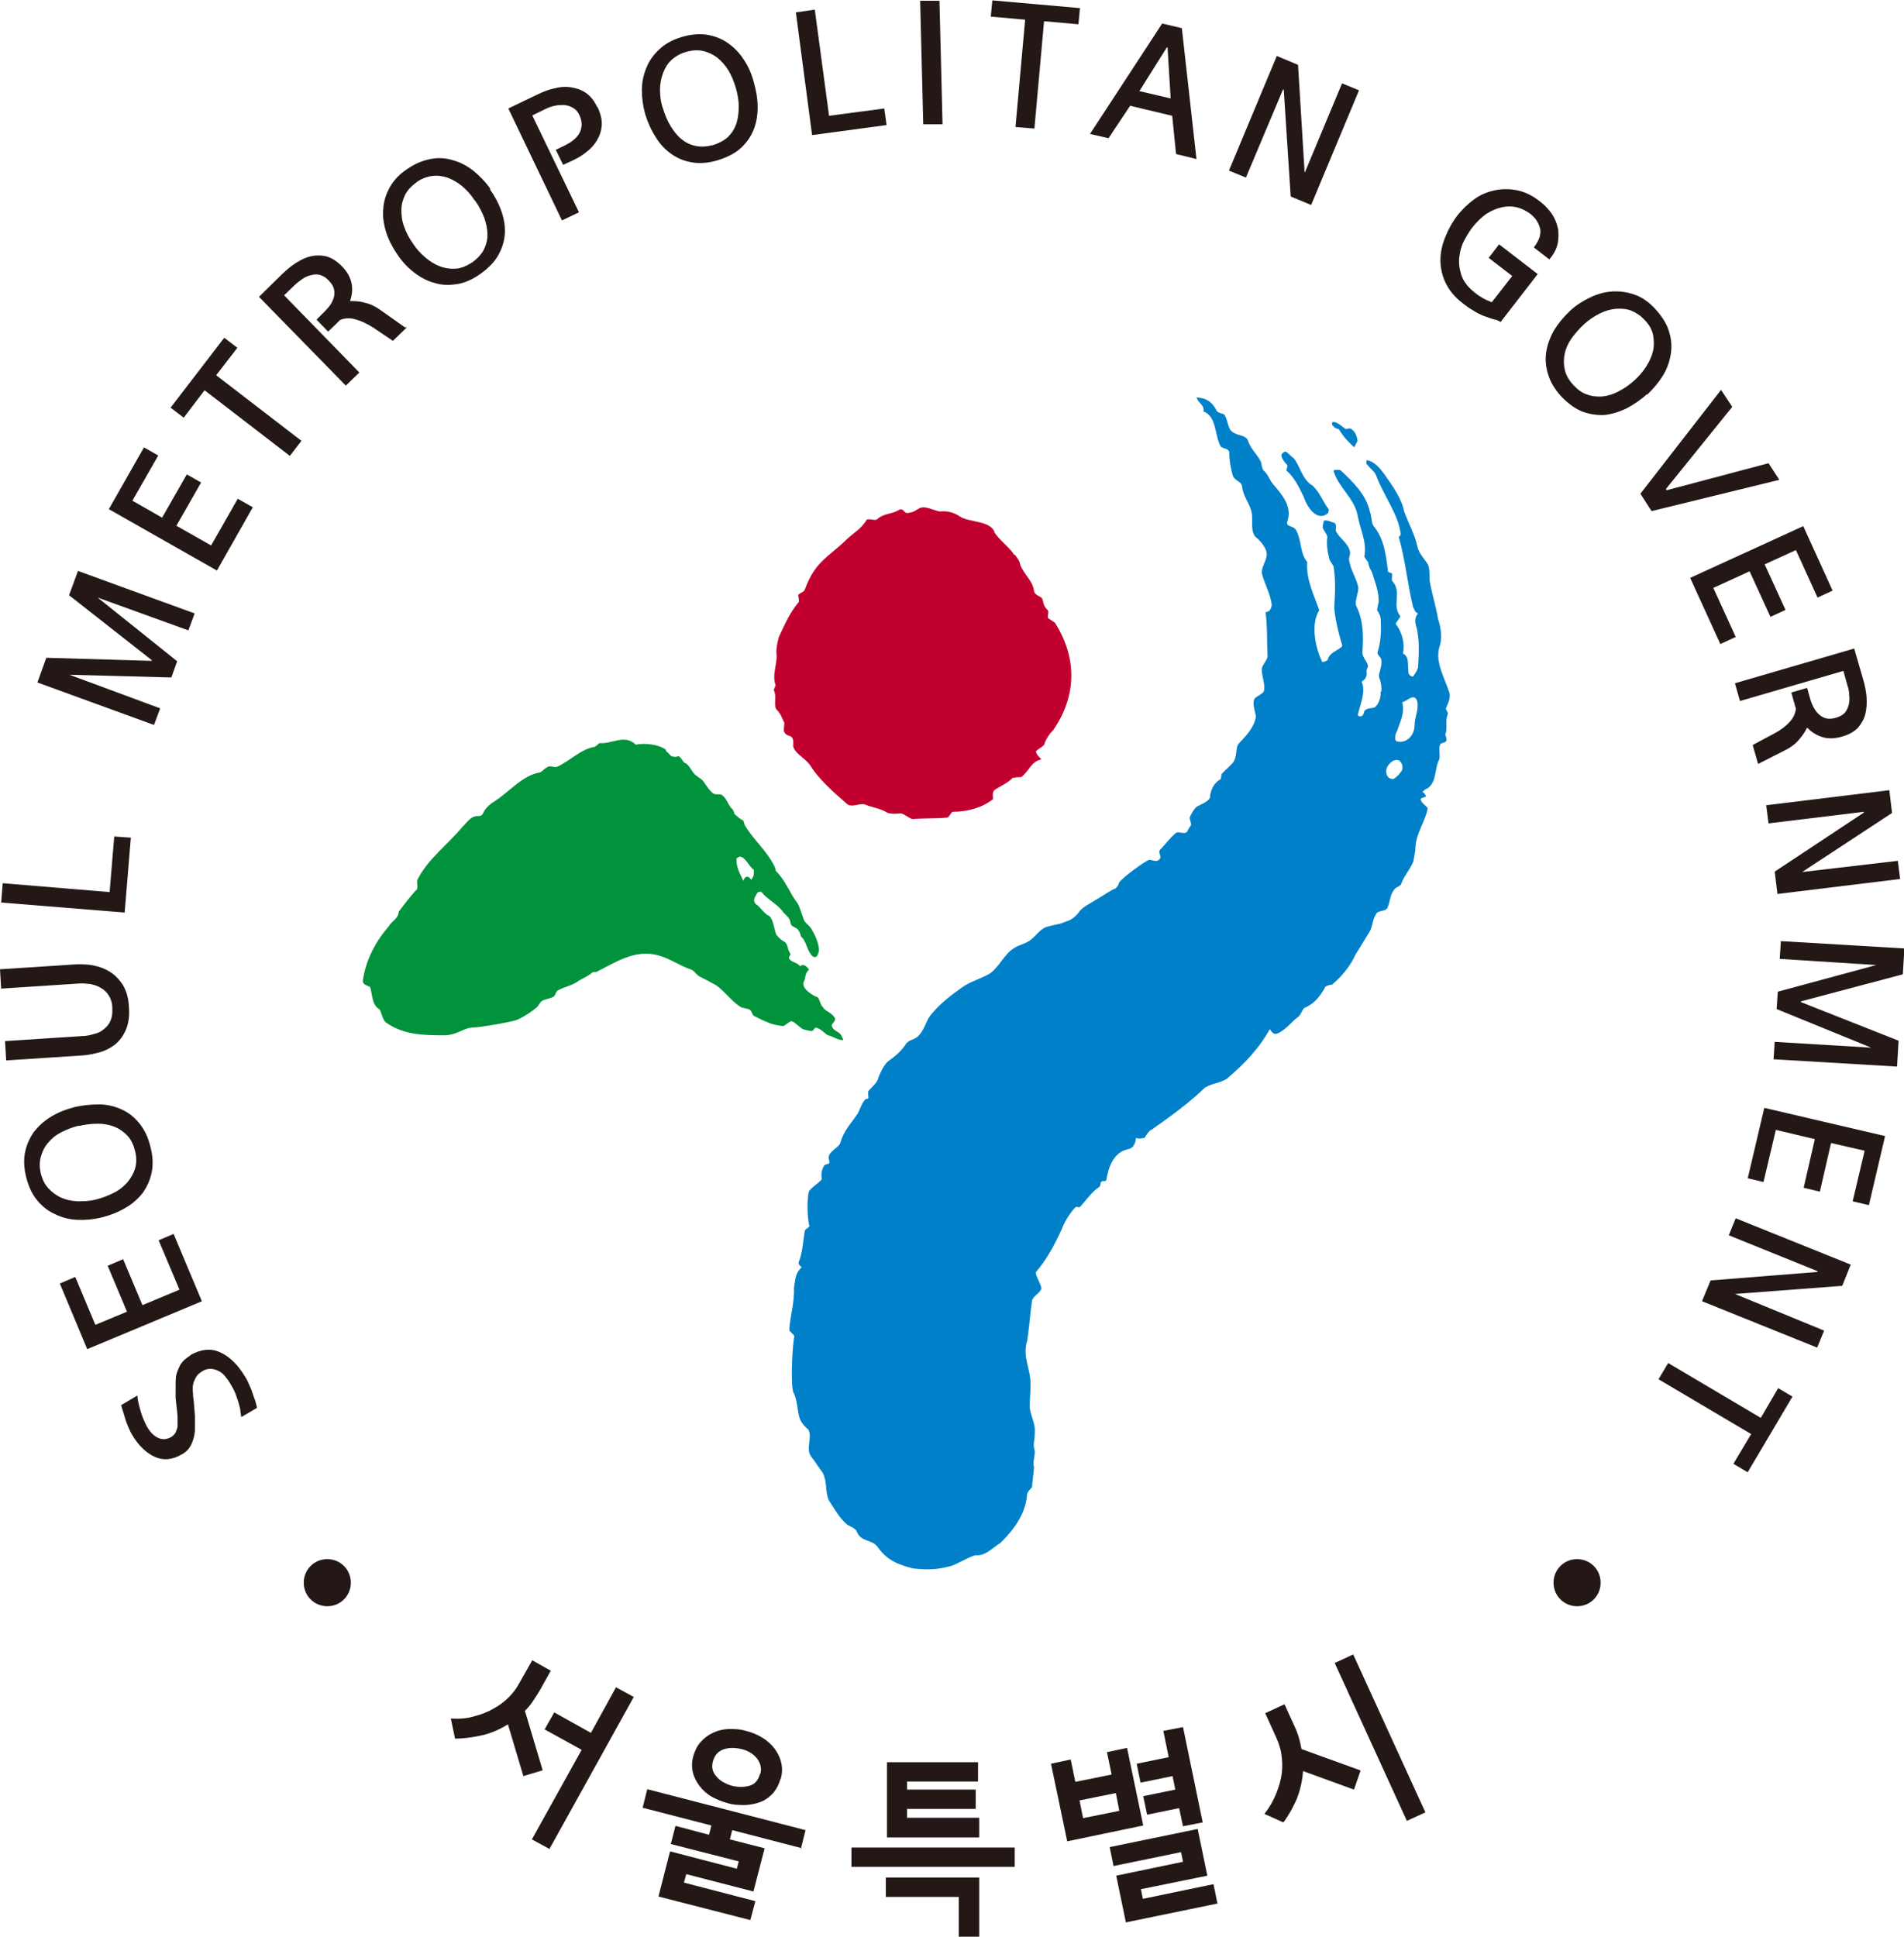 <?xml version="1.0" encoding="UTF-8"?>
<svg id="_레이어_2" data-name="레이어 2" xmlns="http://www.w3.org/2000/svg" viewBox="0 0 49.33 50.17">
  <defs>
    <style>
      .cls-1 {
        fill: #00933b;
      }

      .cls-2 {
        fill: #0080c8;
      }

      .cls-3 {
        fill: #c2002f;
      }

      .cls-4 {
        fill: #231815;
      }
    </style>
  </defs>
  <g id="out">
    <g>
      <g>
        <path class="cls-4" d="m14.06,45.86l-.5.15-.4-1.34c-.23.14-.46.24-.7.29-.24.05-.46.08-.67.08l-.11-.52c.22.01.42,0,.61-.06.19-.05.35-.11.5-.2.15-.08.28-.18.39-.29.11-.11.2-.23.27-.36l.34-.6.48.27-.29.52c-.06.1-.12.19-.18.28-.06.09-.13.17-.2.24l.46,1.54Zm.18,2.04l-.46-.25,1.29-2.32-.96-.53.25-.44.95.53.65-1.18.46.25-2.18,3.93Z"/>
        <path class="cls-4" d="m20.78,47.88l-1.81-.47-.06.24.9.23-.29,1.12-1.74-.45-.06.22,1.85.48-.13.49-2.38-.61.3-1.17,1.73.45.05-.19-1.76-.45.12-.47.87.23.06-.24-1.78-.46.12-.48,4.1,1.06-.12.48Zm-.56-1.79c-.04.14-.1.25-.18.35-.09.1-.19.18-.31.23-.12.05-.26.08-.41.09-.15,0-.31,0-.47-.05-.15-.04-.29-.1-.42-.17-.13-.08-.23-.17-.31-.28-.08-.11-.14-.22-.17-.35-.03-.13-.03-.26.01-.41.04-.14.1-.27.19-.37.09-.1.19-.18.32-.24.12-.06.25-.09.4-.1.15,0,.3,0,.46.05.16.04.3.1.43.18.13.08.23.18.31.28.08.11.14.23.17.36.03.13.03.27-.01.41Zm-.52-.14c.04-.15,0-.28-.09-.4-.1-.12-.23-.2-.4-.24-.17-.04-.33-.04-.47.01-.14.05-.23.16-.27.31-.04.15-.01.28.09.39.09.11.23.19.4.24.16.04.32.04.46,0,.14-.04.23-.15.27-.31Z"/>
        <path class="cls-4" d="m26.29,48.36h-4.23v-.5h4.23v.5Zm-.92,1.81h-.53v-1.03h-1.89v-.5h2.42v1.53Zm0-2.57h-2.39v-1.95h2.36v.5h-1.84v.21h1.78v.5h-1.78v.23h1.87v.5Z"/>
        <path class="cls-4" d="m29.62,47.29l-1.97.41-.42-2.01.51-.11.12.58.94-.19-.12-.58.52-.11.42,2.01Zm-.62-.38l-.09-.46-.94.19.09.46.94-.19Zm2.55,2.4l-2.38.49-.25-1.21,1.73-.36-.05-.25-1.75.36-.1-.49,2.28-.47.25,1.21-1.72.35.05.25,1.83-.38.1.49Zm-.39-2.1l-.51.1-.1-.47-.83.17-.1-.48.83-.17-.07-.35-.83.17-.1-.49.83-.17-.14-.68.51-.1.51,2.47Z"/>
        <path class="cls-4" d="m35.25,45.87l-.17.49-1.32-.48c-.02.27-.08.52-.17.74-.1.22-.21.42-.34.59l-.49-.22c.14-.18.24-.36.31-.54.07-.18.12-.35.14-.52.02-.17.01-.33-.01-.48-.02-.15-.07-.29-.13-.43l-.29-.64.5-.23.25.55c.05.1.09.21.12.31.03.1.05.2.07.3l1.52.55Zm1.68,1.08l-.48.22-1.87-4.09.48-.22,1.87,4.09Z"/>
      </g>
      <g>
        <path class="cls-4" d="m4.92,35.11c.28-.16.54-.19.78-.08.25.11.47.33.66.65.04.06.07.13.1.2.03.07.06.13.08.2.02.07.05.14.07.2.02.07.04.13.05.19l-.41.24s-.01-.09-.02-.14c0-.06-.02-.12-.04-.2-.02-.07-.05-.16-.08-.24-.03-.09-.08-.18-.14-.28-.04-.07-.09-.14-.14-.2-.05-.06-.11-.11-.18-.14-.06-.03-.13-.05-.2-.05-.07,0-.15.02-.22.07-.07.04-.13.1-.16.16-.03.06-.06.12-.07.19-.01.07-.01.14,0,.21,0,.07.01.14.02.21.01.11.02.24.03.37,0,.13,0,.26,0,.39-.01.13-.04.24-.09.35-.05.11-.13.2-.24.26-.25.15-.49.17-.71.07-.22-.1-.42-.29-.58-.56-.04-.06-.07-.13-.1-.2-.03-.07-.06-.14-.08-.21-.02-.07-.04-.13-.06-.2-.02-.06-.04-.12-.05-.17l.42-.25c0,.09.03.21.07.36.04.15.1.31.19.47.08.13.17.22.28.27.11.05.22.04.33-.02.05-.03.09-.07.12-.12.02-.05.04-.1.05-.15,0-.06,0-.12,0-.18,0-.07,0-.13-.01-.2l-.04-.37c0-.08,0-.18,0-.27,0-.1,0-.2.01-.29.02-.1.06-.19.11-.29.06-.1.15-.18.28-.26Z"/>
        <path class="cls-4" d="m4.5,31.97l.73,1.74-2.97,1.24-.71-1.7.4-.17.52,1.24.82-.34-.5-1.19.4-.17.5,1.19.96-.4-.54-1.28.4-.17Z"/>
        <path class="cls-4" d="m1.93,28.68c.22-.05.43-.07.64-.07.21,0,.4.05.58.13.18.08.33.2.46.36.13.16.23.36.29.62.06.23.07.45.03.65-.04.2-.12.37-.23.53-.12.15-.27.29-.45.39-.18.11-.39.19-.62.25-.21.05-.42.07-.63.06-.21-.01-.4-.06-.58-.15-.18-.08-.33-.2-.46-.36-.13-.16-.22-.35-.28-.59-.06-.24-.07-.45-.03-.65.04-.2.12-.37.23-.53.12-.15.26-.28.44-.39.18-.11.38-.19.61-.25Zm.11.48c-.16.04-.31.1-.45.17-.14.07-.25.16-.34.27-.09.1-.15.22-.19.36-.04.14-.04.28,0,.45.04.15.1.27.19.37.09.1.2.18.32.24.13.06.27.09.43.1.16,0,.32,0,.5-.05.16-.04.31-.1.45-.17.14-.07.25-.16.35-.27.09-.11.16-.23.2-.36.04-.14.04-.29,0-.45-.04-.16-.1-.29-.19-.39-.09-.1-.2-.18-.34-.24-.13-.05-.27-.08-.43-.08-.16,0-.33.02-.5.06Z"/>
        <path class="cls-4" d="m2,24.98c.13,0,.27,0,.42.03.15.03.29.08.42.16.13.08.24.19.34.34.09.15.15.34.16.57.02.24-.01.44-.08.6-.07.16-.16.28-.28.38-.12.09-.25.16-.4.2-.15.04-.29.07-.42.08l-2,.13-.03-.5,1.99-.13c.1,0,.21-.02.3-.05.1-.02.19-.06.26-.12.08-.06.14-.13.18-.22.04-.09.06-.2.05-.34,0-.13-.04-.24-.09-.32-.05-.08-.12-.15-.21-.2-.08-.05-.18-.08-.28-.1-.1-.01-.21-.02-.31-.01l-1.99.13-.03-.5,2-.13Z"/>
        <path class="cls-4" d="m3.39,21.7l-.16,1.94-3.2-.26.04-.5,2.77.23.12-1.44.43.03Z"/>
        <path class="cls-4" d="m5.04,15.9l-.16.43-2.35-.85h0s2.06,1.65,2.06,1.65l-.15.42-2.64-.07h0s2.35.87,2.35.87l-.16.43-3.02-1.1.23-.64,2.73.08v-.02s-2.14-1.68-2.14-1.68l.23-.63,3.02,1.1Z"/>
        <path class="cls-4" d="m6.55,13.14l-.93,1.64-2.8-1.59.91-1.6.37.21-.67,1.17.77.44.64-1.12.37.21-.64,1.12.9.51.69-1.21.37.21Z"/>
        <path class="cls-4" d="m6.15,9.01l-.55.71,2.21,1.7-.3.39-2.21-1.7-.54.71-.34-.26,1.39-1.81.34.26Z"/>
        <path class="cls-4" d="m10.54,8.48l-.36.35-.52-.35c-.16-.1-.31-.17-.46-.21-.14-.04-.27-.03-.39.02-.02.02-.04.04-.06.06-.02.02-.04.04-.06.06l-.19.18-.3-.31.18-.18c.06-.06.12-.12.17-.19.05-.07.08-.14.1-.21.02-.07.02-.15,0-.22-.02-.08-.07-.15-.15-.23-.07-.07-.14-.11-.22-.13-.08-.02-.15-.01-.23.01-.08.02-.15.05-.22.1-.07.05-.14.1-.2.16l-.27.26,1.95,2-.35.34-2.25-2.3.61-.6c.11-.1.22-.2.35-.28.13-.08.25-.14.38-.17.13-.03.27-.03.4,0,.14.04.27.12.4.25.15.15.23.3.26.46.03.15.01.3-.04.45.11,0,.24,0,.37.04.14.03.27.09.4.18l.65.46Z"/>
        <path class="cls-4" d="m12.69,4.9c.13.18.23.37.3.57.07.2.1.39.09.58-.01.19-.07.38-.17.56-.1.18-.26.34-.47.49-.2.14-.4.23-.6.26-.2.03-.39.03-.58-.03-.19-.05-.36-.14-.53-.27-.17-.13-.32-.29-.45-.49-.12-.18-.22-.37-.28-.57-.06-.2-.09-.4-.07-.59.01-.19.07-.38.17-.56.1-.18.25-.34.45-.47.2-.14.4-.22.6-.26.2-.04.39-.03.58.03.19.05.36.14.53.27.16.13.32.29.45.48Zm-.4.28c-.09-.14-.2-.26-.32-.36-.12-.1-.25-.17-.38-.22-.13-.04-.26-.06-.4-.04-.14.02-.28.07-.41.17-.12.09-.22.19-.28.31-.06.12-.1.25-.1.39,0,.14.01.29.07.44.05.15.13.3.23.44.09.14.2.26.32.36.12.1.24.18.38.23.13.05.27.07.41.06.14-.01.28-.07.42-.16.13-.09.23-.2.3-.32.06-.12.1-.25.1-.4,0-.14-.03-.28-.08-.43-.06-.15-.13-.3-.24-.45Z"/>
        <path class="cls-4" d="m15.48,2.77c.08.17.12.33.11.47-.01.15-.05.27-.12.39-.07.12-.16.22-.28.31-.11.09-.23.16-.36.22l-.24.11-.19-.39.23-.11c.08-.04.15-.08.21-.13.07-.05.12-.11.16-.17.04-.06.06-.14.07-.22,0-.08-.01-.17-.06-.27-.04-.09-.1-.15-.17-.19-.07-.04-.14-.06-.22-.07-.08,0-.17,0-.25.02-.09.02-.17.05-.25.09l-.33.16,1.21,2.51-.44.21-1.39-2.9.77-.37c.13-.06.27-.12.42-.15.15-.04.29-.05.42-.03.14.02.27.06.39.14.12.08.22.2.3.37Z"/>
        <path class="cls-4" d="m19.53,2.13c.06.21.1.43.1.64,0,.21-.03.4-.1.58-.07.18-.18.34-.33.48-.15.14-.35.24-.6.32-.23.07-.45.09-.65.06-.2-.03-.38-.1-.54-.21-.16-.11-.3-.25-.41-.43-.12-.18-.21-.38-.28-.6-.06-.21-.09-.42-.09-.63,0-.21.04-.4.12-.59.07-.18.19-.34.34-.48.15-.14.34-.24.57-.31.23-.07.45-.09.65-.06.2.03.38.1.54.21.16.11.3.25.41.42.12.17.21.37.27.6Zm-.47.13c-.05-.16-.11-.31-.19-.44-.08-.13-.18-.24-.29-.33-.11-.08-.23-.14-.37-.17-.14-.03-.29-.02-.45.03-.14.04-.26.11-.36.2-.1.09-.17.21-.22.34-.05.13-.08.28-.08.44s.02.32.08.49c.05.16.11.31.19.44.08.13.17.25.28.34.11.09.23.15.37.18.14.03.29.02.45-.02.16-.05.29-.12.39-.21.1-.1.17-.21.22-.35.04-.13.06-.28.06-.44,0-.16-.03-.33-.08-.5Z"/>
        <path class="cls-4" d="m22.97,3.24l-1.93.26-.42-3.18.49-.07.37,2.75,1.43-.19.06.43Z"/>
        <path class="cls-4" d="m24.42,3.22h-.5s-.08-3.2-.08-3.2h.5s.08,3.2.08,3.2Z"/>
        <path class="cls-4" d="m27.95.63l-.9-.08-.25,2.78-.49-.04.25-2.78-.89-.08.04-.42,2.27.2-.04.42Z"/>
        <path class="cls-4" d="m31,4.12l-.53-.13-.1-.99-1.09-.26-.56.84-.48-.11,1.87-2.86.51.12.38,3.4Zm-.67-1.57l-.08-1.32h-.02s-.71,1.13-.71,1.13l.81.19Z"/>
        <path class="cls-4" d="m33.97,5.31l-.53-.22-.18-2.77h-.02s-.96,2.28-.96,2.28l-.44-.18,1.24-2.97.55.23.17,2.78h.01s.96-2.3.96-2.3l.44.18-1.24,2.97Z"/>
        <path class="cls-4" d="m40.14,6.72l-.4-.31c.07-.09.12-.18.15-.27.02-.08.03-.16.01-.23-.02-.07-.05-.14-.09-.2-.04-.06-.1-.12-.16-.17-.11-.08-.23-.14-.35-.17-.13-.03-.26-.03-.39,0-.14.03-.27.09-.4.17-.13.09-.25.21-.37.36-.06.08-.13.19-.2.32-.07.13-.11.27-.13.43-.02.15,0,.31.05.47.05.16.17.32.35.46.07.06.15.11.22.15.07.04.15.07.22.1l.53-.68-.61-.47.27-.35,1,.77-.96,1.24-.1-.05s-.1-.02-.15-.04c-.06-.02-.12-.04-.2-.07-.07-.03-.16-.07-.25-.13-.09-.05-.19-.12-.29-.2-.21-.16-.35-.34-.44-.53-.09-.19-.13-.39-.13-.59,0-.2.05-.41.13-.6.08-.2.18-.38.31-.55.13-.16.27-.3.44-.42.16-.12.34-.19.53-.23.19-.04.38-.04.58,0,.2.04.4.14.59.29.12.09.22.2.3.31.08.12.13.24.16.37.03.13.02.27,0,.4-.03.14-.1.28-.21.41Z"/>
        <path class="cls-4" d="m42.67,10.21c-.16.15-.34.27-.53.37-.19.09-.38.15-.57.17-.19.01-.39-.02-.58-.09-.19-.08-.37-.21-.55-.4-.16-.18-.27-.36-.33-.56-.06-.19-.08-.38-.05-.58.03-.19.1-.38.2-.56.11-.18.25-.35.42-.51.16-.15.34-.26.53-.35.19-.09.38-.14.58-.15.19-.01.39.02.58.09.19.07.37.2.53.38.16.18.28.36.34.56.06.19.08.38.05.58-.03.19-.09.38-.2.56-.11.18-.25.35-.42.51Zm-.32-.36c.12-.11.23-.24.31-.37.08-.13.14-.26.17-.4.03-.13.02-.27,0-.4-.03-.14-.1-.27-.22-.39-.1-.11-.22-.19-.34-.24-.13-.05-.26-.06-.4-.05-.14.01-.28.05-.42.12-.14.07-.28.16-.41.28-.12.11-.23.24-.32.36-.09.13-.15.26-.18.4-.03.14-.03.28,0,.41.03.14.1.27.22.4.11.12.23.21.36.25.13.05.27.06.41.05.14-.02.28-.06.42-.14.14-.07.28-.17.41-.29Z"/>
        <path class="cls-4" d="m46.1,12.43l-3.31.81-.29-.45,2.09-2.69.29.44-1.72,2.13.02.03,2.64-.7.28.43Z"/>
        <path class="cls-4" d="m44.57,16.68l-.78-1.71,2.93-1.34.76,1.67-.39.18-.56-1.23-.81.37.54,1.18-.39.18-.54-1.18-.94.43.58,1.27-.39.18Z"/>
        <path class="cls-4" d="m45.55,19.79l-.14-.49.56-.3c.17-.09.3-.19.4-.3.1-.11.15-.23.16-.35-.01-.02-.02-.05-.03-.08,0-.03-.01-.05-.02-.08l-.07-.25.41-.12.07.25c.02.08.05.16.09.24.04.07.08.14.14.19.05.05.12.09.19.11.08.02.17.01.27-.02.09-.03.17-.07.22-.13.05-.06.08-.13.1-.21.02-.08.02-.16.01-.25,0-.09-.02-.17-.05-.26l-.1-.36-2.68.78-.13-.46,3.09-.9.24.83c.04.14.07.29.08.44.01.15,0,.29-.03.42-.03.13-.1.25-.19.36-.1.1-.23.18-.41.23-.2.06-.38.06-.53.01-.15-.05-.27-.13-.38-.24-.05.1-.12.21-.21.31-.09.11-.21.2-.35.27l-.71.36Z"/>
        <path class="cls-4" d="m46.05,23.15l-.07-.57,2.31-1.53v-.02s-2.47.3-2.47.3l-.06-.47,3.19-.39.07.59-2.33,1.53h0s2.48-.29,2.48-.29l.06.47-3.19.39Z"/>
        <path class="cls-4" d="m45.95,27.45l.03-.46,2.5.15h0s-2.45-1-2.45-1l.03-.45,2.55-.69h0s-2.5-.16-2.5-.16l.03-.46,3.2.19-.04.67-2.64.7v.02s2.53,1,2.53,1l-.04.67-3.21-.19Z"/>
        <path class="cls-4" d="m45.28,30.53l.43-1.83,3.13.73-.42,1.79-.42-.1.31-1.31-.87-.2-.29,1.26-.42-.1.29-1.26-1.01-.24-.32,1.35-.42-.1Z"/>
        <path class="cls-4" d="m44.1,33.7l.22-.53,2.77-.22v-.02s-2.3-.93-2.3-.93l.18-.44,2.98,1.2-.22.55-2.78.21h0s2.31.95,2.31.95l-.18.44-2.98-1.2Z"/>
        <path class="cls-4" d="m44.91,37.92l.46-.77-2.4-1.42.25-.42,2.4,1.42.45-.77.37.22-1.16,1.96-.37-.22Z"/>
      </g>
      <g>
        <path class="cls-3" d="m26.29,14.36c.06.09.13.17.14.26.09.26.33.42.36.69.01.09.13.13.19.17.07.08.02.18.15.31.06.04.01.13.02.22.06.04.12.08.18.12.55.86.6,1.85-.04,2.78-.1.1-.2.25-.24.39-.05.05-.16.11-.21.16.01.09.07.13.14.21-.28.07-.31.3-.52.46-.06,0-.17.01-.22.02-.15.15-.32.21-.48.32-.05.05-.04.18-.03.23-.26.21-.64.33-1.04.33-.05,0-.1.15-.15.15-.28.03-.62.01-.9.04-.12-.04-.18-.12-.3-.15-.11.01-.22.02-.34-.01-.18-.12-.41-.14-.59-.22-.12-.04-.33.08-.45,0-.38-.33-.75-.66-.96-1-.14-.21-.37-.28-.45-.5,0-.09.03-.23-.08-.27-.24-.07-.14-.22-.15-.35-.07-.13-.08-.22-.21-.35-.07-.13.02-.32-.06-.49,0-.05.05-.1.04-.14-.09-.26.05-.55.03-.78-.02-.13.02-.32.06-.46.14-.29.27-.62.52-.91,0-.04-.01-.13-.02-.18.05-.05.11-.06.16-.11.09-.24.18-.43.33-.62.2-.25.52-.46.77-.71.15-.15.37-.26.51-.5.05-.05.23.03.28-.02.15-.15.38-.13.54-.23.16-.1.13.12.29.06.11-.01.16-.06.27-.12.16-.06.35.06.52.09.17-.02.34.01.52.13.24.16.81.1.9.42.14.21.38.37.52.59Z"/>
        <path class="cls-2" d="m35.79,17.92c0-.14,0-.23-.06-.37-.02-.14.1-.3.05-.49-.03-.05-.1-.11-.09-.16.09-.29.1-.56.08-.89-.02-.1-.06-.15-.09-.2,0-.04.02-.13.04-.22,0-.27-.08-.47-.16-.72-.02-.09-.1-.16-.11-.3-.03-.05-.1-.12-.1-.16.07-.39-.12-.71-.18-1.08-.09-.43-.49-.7-.62-1.13,0-.04.14-.03.18-.02.32.3.67.64.76,1.07.06.15.03.28.1.38.27.33.32.75.37,1.17,0,.04.08.02.11.07,0,.04-.02.13,0,.18.21.23.08.47.12.71.02.1.05.15.09.2,0,.04-.11.16-.12.2.17.22.24.5.19.77.19.09.1.34.15.53.03.05.07.06.11.07.05-.08.11-.16.13-.24.02-.36.04-.67-.03-1-.05-.15-.07-.29.03-.4-.08-.02-.1-.11-.13-.17-.14-.57-.2-1.22-.37-1.81,0,0,.05-.03.05-.08-.06-.51-.45-1-.64-1.52-.03-.09-.18-.2-.25-.3,0,0,0-.05.01-.09.2.03.35.22.46.37.21.3.45.63.51.96.11.3.28.61.34.9.04.19.18.32.28.48.05.15.03.28.04.42.06.33.16.65.22.99.08.24.11.52.03.73-.11.38.14.8.25,1.14.06.15-.02.31-.08.44,0,.04.06.1.05.15-.07.17-.01.31-.05.49-.05.04.06.15,0,.22-.05.04-.09.03-.14.06-.06.12,0,.27-.03.4-.13.24-.06.58-.3.75-.09.03-.1.07-.14.1.04,0,.07.06.1.11-.05.03-.09.03-.14.06-.02.09.15.19.18.25-.06.35-.32.65-.32,1.07-.01.09-.04.22-.05.3-.08.21-.23.36-.31.57-.01.09-.18.1-.2.19-.1.11-.09.3-.17.46-.06.08-.18.05-.27.12-.11.16-.1.3-.17.46-.12.2-.26.42-.38.62-.13.29-.36.57-.61.78-.04,0-.13.02-.17.05-.13.24-.27.43-.54.55-.04,0-.1.18-.15.22-.19.14-.29.3-.52.43-.09.03-.13.06-.23-.1-.29.52-.69.93-1.12,1.29-.22.13-.45.12-.6.26-.49.48-1.26.99-1.35,1.06-.04-.01-.18.21-.18.21-.16.01-.07.03-.22,0,0,0,0,.25-.2.29-.42.08-.53.57-.56.77-.02.1-.09.03-.13.07-.05.04-.01.1-.06.14-.18.11-.34.34-.49.51-.05.04-.08-.02-.13.02-.05.04-.27.32-.35.56-.19.42-.4.8-.66,1.1-.06.07.15.36.13.45-.06.13-.18.16-.24.29-.05.33-.07.7-.13,1.06-.1.34.02.59.07.89.05.26-.01.59,0,.84.02.2.15.42.13.62,0,.3-.06.26,0,.51,0,.15-.06.29-.02.4-.01.2-.04.32-.05.52-.04.05-.13.14-.13.19-.03.5-.35.93-.69,1.26-.21.13-.39.34-.63.32-.12,0-.52.25-.66.28-.36.1-.64.1-.98.06-.38-.1-.67-.2-.93-.58-.15-.17-.42-.11-.52-.37-.03-.1-.25-.16-.28-.21-.2-.18-.3-.39-.45-.61-.1-.26-.03-.44-.15-.7-.12-.16-.18-.27-.3-.42-.16-.21.04-.51-.08-.71-.08-.06-.17-.16-.21-.26-.08-.2-.06-.5-.18-.71-.07-.26-.02-1.19.03-1.44,0-.05-.13-.12-.13-.17.02-.36.14-.71.12-1.09.04-.2.02-.36.2-.53,0,0-.09-.07-.08-.12.11-.29.11-.52.16-.82,0-.05.11-.08.12-.13-.06-.22-.06-.67-.02-.87.02-.1.28-.25.34-.34,0-.05-.04-.18.06-.35.02-.04.09-.03.14-.07,0-.05-.02-.11-.02-.16.02-.15.28-.26.3-.36.1-.34.27-.49.45-.76.07-.12.09-.25.2-.37.05-.03.07,0,.08-.04,0-.04-.02-.14,0-.18.1-.11.24-.22.26-.35.07-.17.13-.29.23-.4.19-.14.37-.28.49-.48.1-.11.22-.09.32-.2.15-.15.19-.37.3-.52.25-.31.53-.52.81-.72.23-.17.53-.24.75-.38.23-.17.37-.5.6-.64.14-.1.3-.11.44-.22.14-.1.26-.31.46-.35.46-.12.13,0,.57-.17.27-.17.16-.21.43-.38.45-.26.68-.43.72-.42.05-.04.09-.07.11-.16.11-.16.68-.56.77-.59.08-.03.19.09.29-.03.05-.08-.05-.15,0-.23.15-.15.29-.35.43-.45.05-.03.16.03.25,0,.05-.03.06-.12.11-.16.06-.08-.05-.19,0-.27.06-.12.13-.24.22-.27.13-.06.32-.16.29-.25.03-.18.1-.34.28-.44,0-.04.02-.09.02-.13.1-.11.2-.18.3-.3.11-.16.06-.35.13-.47.21-.23.4-.41.46-.71-.02-.14-.1-.34-.04-.46.05-.08.23-.13.25-.22.03-.18-.06-.37-.06-.56.02-.13.17-.24.15-.37-.02-.37,0-.72-.05-1.1.13-.02.14-.1.16-.19-.03-.28-.19-.54-.26-.83,0-.18.14-.33.13-.51-.02-.14-.15-.31-.3-.43-.13-.17-.05-.42-.09-.61-.04-.24-.22-.41-.25-.69-.02-.14-.18-.13-.24-.28-.05-.19-.09-.38-.09-.61-.03-.1-.15-.08-.22-.14-.16-.26-.1-.79-.45-.91.03-.17-.13-.21-.18-.36.21,0,.4.09.52.34.03.05.15.08.19.09.1.11.1.38.21.45.14.12.35.08.41.23.08.24.26.37.35.58,0,.04.02.14.05.19.14.12.16.26.26.37.24.28.48.56.37.94-.07.17.14.12.21.23.16.26.1.61.3.84-.04.45.18.86.31,1.25-.23.36-.1.98.08,1.34,0,0,.13-.02.14-.06.04-.22.43-.29.37-.39-.08-.25-.2-.75-.2-.98.02-.36.04-.67-.02-1.05-.03-.05-.06-.1-.1-.16-.05-.19-.09-.38-.06-.6-.02-.1-.1-.16-.12-.25,0-.04.02-.13.03-.17.09-.03.2.04.28.06.07.06,0,.18.04.23.13.21.32.3.36.53,0,.04-.02.13-.03.17.03.28.2.5.24.73.02.14-.1.34-.05.49.18.36.19.77.16,1.17-.03.17.19.31.13.43-.06.12.02.14-.05.26,0,.04-.09.07-.1.11.12.25-.06.64-.1.85,0,.04.13.09.16-.07.02-.1.18-.1.27-.12.1-.07.17-.24.16-.42Zm.86.87c0-.22.11-.38.07-.62-.08-.24-.26,0-.39.02.07.29-.05.49-.13.74-.06.08-.09.3.03.28.2.04.41-.14.42-.41Zm-.34,1.19c.05-.07.03-.21-.05-.27-.11-.07-.25.03-.32.16-.06.12-.02.31.15.31.04,0,.16-.11.21-.19Z"/>
        <path class="cls-2" d="m33.97,12.55c.21.16.29.43.46.65l-.02.09c-.29.25-.55-.17-.63-.41-.12-.25-.24-.51-.45-.69,0-.04.02-.09.03-.13-.1-.11-.24-.28-.1-.34.05-.08.15.08.26.15.17.22.2.5.45.69Z"/>
        <path class="cls-2" d="m35.17,11.43s-.07.12-.08.16c-.14-.13-.28-.26-.4-.47-.04-.01-.12-.03-.15-.09-.04-.01-.03-.05-.02-.1.13-.01.23.11.34.18.04.01.09-.02.13-.01.11.07.17.18.18.32Z"/>
        <path class="cls-1" d="m17.25,19.45s.09.08.12.12c.06.04.13.05.2.02.07,0,.13.18.19.18.09.04.16.21.25.3.06.04.13.1.19.14.09.12.15.23.24.31.06.08.16.05.23.06.13.05.18.23.27.35.03,0,.09.12.09.16.06.04.12.12.22.16.03.04.03.11.06.15.24.39.55.63.76,1.05,0,0,.03.08.03.11.25.24.36.58.57.85.06.11.11.3.17.45.06.08.13.12.18.2.09.15.18.34.2.53,0,.07-.05.29-.18.17-.15-.16-.14-.38-.29-.5,0-.04-.04-.13-.07-.17-.06-.08-.18-.07-.2-.18,0-.11-.11-.2-.18-.27-.16-.23-.39-.31-.58-.54-.03,0-.07,0-.1.03-.03.07-.14.18-.04.29.13.08.19.23.35.31.1.08.12.3.18.48.06.07.13.15.22.19.1.08.06.19.15.31,0,.04-.04.07-.04.11.06.12.19.09.29.21.07-.07.17-.01.23.09-.11.1-.08.18-.12.28-.11.17.14.34.3.42.1,0,.09.19.18.27.06.11.22.13.31.28.03.07-.04.11-.08.18,0,.11.12.16.18.2.06.04.09.12.12.19-.1.03-.3-.11-.4-.12-.06-.03-.18-.17-.31-.2-.04,0-.07.1-.12.09-.06-.01-.12-.02-.19-.04-.07-.01-.24-.2-.31-.21-.08-.02-.18.14-.26.12-.3-.05-.31-.07-.4-.11-.11-.04-.22-.1-.32-.15-.06-.03-.05-.12-.11-.16-.06-.04-.19-.04-.25-.08-.24-.15-.47-.48-.67-.58-.13-.07-.25-.14-.4-.21-.07-.05-.13-.15-.22-.18-.28-.09-.51-.27-.83-.36-.61-.17-1.11.18-1.61.43-.02,0-.08,0-.1.01-.11.1-.25.15-.36.22-.15.12-.37.15-.54.25-.05.03-.06.13-.11.16-.08.05-.22.06-.3.11-.07.05-.08.13-.15.18-.14.11-.28.21-.47.3-.11.06-1.02.21-1.17.21-.24,0-.4.2-.75.2-.53,0-1.06-.01-1.51-.34-.09-.08-.11-.3-.17-.34-.19-.12-.17-.38-.23-.57-.06-.04-.19-.05-.19-.16.07-.54.34-1.03.67-1.41.08-.14.25-.2.26-.38,0,0,.3-.41.47-.58.04-.07-.02-.19.02-.26.27-.53.77-.89,1.17-1.37.11-.1.18-.24.35-.27.07,0,.13.01.17-.06.08-.18.22-.27.33-.34.39-.26.71-.66,1.15-.73.07-.03.11-.1.18-.13.07-.07.2.02.27-.02.33-.15.62-.46.96-.51.07-.03.11-.1.14-.1.3.03.65-.24.93.04.25-.05.63,0,.79.14Zm2.28,3.19s0-.07,0-.11c-.13-.08-.19-.3-.35-.34-.03,0-.1.03-.1.07,0,.22.09.37.18.56.04-.14.14-.14.2-.03.03-.03.07-.1.07-.14Z"/>
      </g>
      <path class="cls-4" d="m9.09,41c0,.34-.27.61-.61.61s-.61-.27-.61-.61.27-.61.61-.61.61.27.61.61Z"/>
      <path class="cls-4" d="m41.47,41c0,.34-.27.61-.61.61s-.61-.27-.61-.61.27-.61.61-.61.61.27.61.61Z"/>
    </g>
  </g>
</svg>